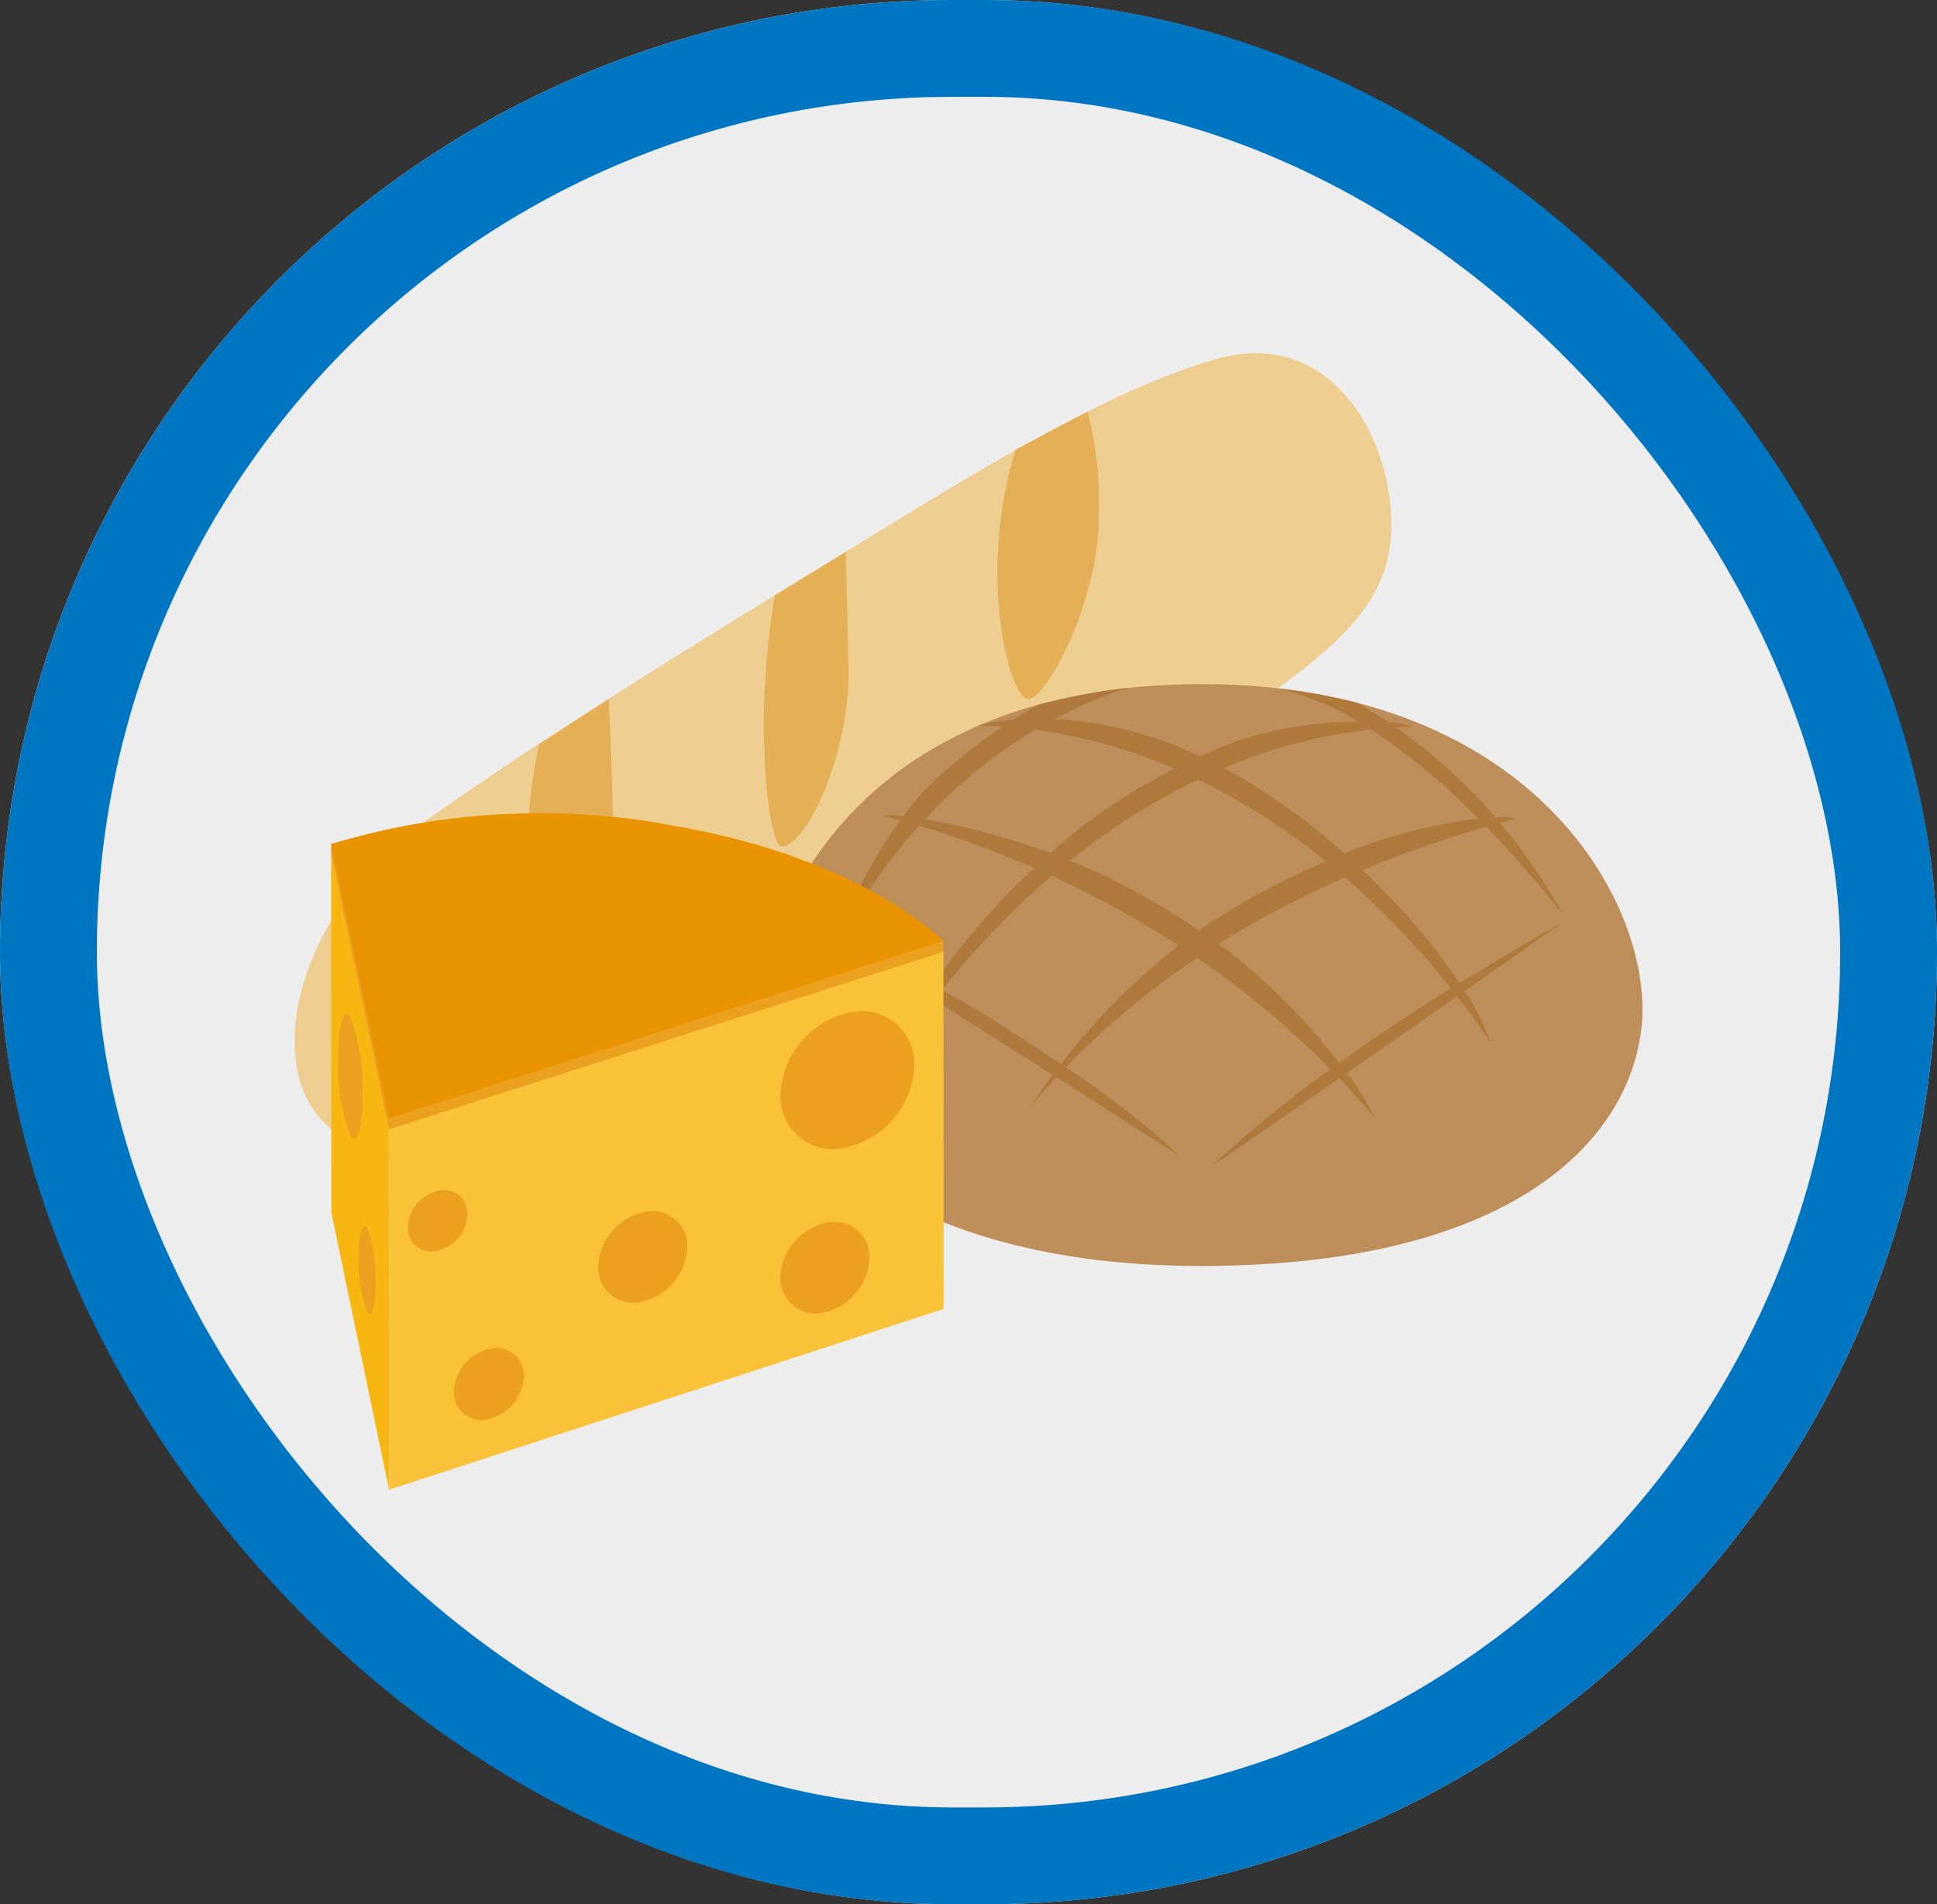 <svg xmlns="http://www.w3.org/2000/svg" width="60" height="59"><rect width="100%" height="100%" fill="#333333" stroke="none"/><defs><clipPath id="a"><path data-name="長方形 30873" fill="none" d="M0 0h41.754v35.214H0z"/></clipPath></defs><g data-name="グループ 74203"><g data-name="長方形 26361" fill="#ededed" stroke="#0075c1" stroke-width="3"><rect width="60" height="59" rx="29.5" stroke="none"/><rect x="1.5" y="1.5" width="57" height="56" rx="28" fill="none"/></g><g data-name="グループ 74308" transform="translate(9.123 10.943)" clip-path="url(#a)"><path data-name="パス 73899" d="M28.5.193c-3.655 1.074-8.044 3.9-11.979 6.3C8 11.7 6.432 12.847 3.929 14.573c-5.913 4.079-6 14.479 5.661 8.213 2.89-1.552 3.011-1.725 14.454-8.39 7-4.075 9.253-5.8 9.8-7.958.668-2.649-1.2-7.461-5.339-6.245" fill="#edce90"/><path data-name="パス 73900" d="M22.336 2.988c-1.2 3.884-.195 7.653.372 7.728s2.256-3.156 2.2-5.688a11.079 11.079 0 00-.34-3.218z" fill="#e4af55"/><path data-name="パス 73901" d="M14.879 7.503c-.682 3.9-.2 7.809.221 7.781.82-.057 2.12-3.016 2.062-5.547s-.088-3.578-.088-3.578z" fill="#e4af55"/><path data-name="パス 73902" d="M7.57 12.125c-.845 4.069-.051 7.217.374 7.156s1.978-2.312 1.92-4.843-.134-3.715-.134-3.715z" fill="#e4af55"/><path data-name="パス 73903" d="M28.075 10.254c-10.452.007-13.6 6.93-13.627 10.3s4.249 7.736 13.656 7.727 13.2-3.731 13.618-7.372-3.194-10.662-13.647-10.655" fill="#bd8e5a"/><path data-name="パス 73904" d="M37.352 14.554c.161-.044.321-.092.483-.134a2.562 2.562 0 00-.633-.042 16.524 16.524 0 00-3.079-2.779c.176-.01.353-.018.531-.02a2.51 2.51 0 00-.76-.145q-.479-.32-.98-.6a17.466 17.466 0 00-2.443-.447 8.277 8.277 0 012.478 1.026 12.264 12.264 0 00-3.678.573c-.412.153-.817.325-1.216.507a12.147 12.147 0 00-4.5-1.164 13.783 13.783 0 012.258-.963 22.849 22.849 0 00-2.768.526c-.262.144-.517.3-.77.46a5.466 5.466 0 00-1.093.192c.251 0 .5.016.749.032a16.274 16.274 0 00-2.283 1.839 7.823 7.823 0 00-.793.931 1.71 1.71 0 00-.585-.006c.163.043.326.092.489.136-.952 1.321-1.8 3.03-1.653 3.312a16.75 16.75 0 012.241-3.148 31.37 31.37 0 013.561 1.31 22.894 22.894 0 00-3.147 3.634c-1.745-.913-3.737-1.826-3.485-1.682.921.529 2.074 1.23 3.285 1.983a6.191 6.191 0 00-.786 1.61q.493-.736 1.042-1.45c1.234.77 2.514 1.582 3.664 2.317-.454.608-.7 1-.7 1 .264-.319.538-.628.817-.93 2.212 1.414 3.9 2.511 3.76 2.377a28.106 28.106 0 00-3.464-2.686 24.513 24.513 0 014.064-3.388 27.415 27.415 0 014.127 3.444 39.513 39.513 0 00-3.621 2.955c-.122.113 1.71-1.148 3.9-2.666.374.394.739.8 1.084 1.213a7.556 7.556 0 00-.844-1.38c1.133-.787 2.34-1.628 3.412-2.377q.533.692 1.015 1.411a7.652 7.652 0 00-.781-1.574c1.763-1.233 3.095-2.172 2.97-2.1-1.053.607-2.1 1.223-3.128 1.856a20.625 20.625 0 00-3.011-3.5 35.367 35.367 0 013.835-1.344c1.473 1.515 2.415 2.8 2.323 2.635a17.264 17.264 0 00-1.891-2.755m-17.818-.116a15.624 15.624 0 013.406-2.766 16.379 16.379 0 014.312 1.2 20.472 20.472 0 00-1.986 1.165 17.075 17.075 0 00-1.846 1.449 22.392 22.392 0 00-3.884-1.047m4.207 7.586c-.687-.46-1.392-.912-2.126-1.391-.4-.259-.952-.572-1.556-.893a25.527 25.527 0 013.4-3.546 30.786 30.786 0 013.924 2.161 21.051 21.051 0 00-3.646 3.67m4.282-4.138a22.746 22.746 0 00-3.165-1.809 19.045 19.045 0 00-.827-.355 20.566 20.566 0 013.962-2.511 20.476 20.476 0 013.961 2.534 23.266 23.266 0 00-3.782 2.034c-.051.035-.1.072-.149.107m7.8 1.8a59.413 59.413 0 00-3.465 2.3 19.25 19.25 0 00-3.435-3.468c-.1-.072-.2-.14-.3-.211a30.006 30.006 0 013.924-2.065 25.228 25.228 0 013.279 3.447m-3.204-4.236l-.1.045a20.106 20.106 0 00-3.246-2.382c-.162-.093-.322-.18-.481-.265a16.114 16.114 0 014.567-1.192 20.682 20.682 0 013.313 2.758 16.716 16.716 0 00-4.053 1.036" fill="#b0793c"/><path data-name="パス 73905" d="M2.933 35.211l17.174-5.6-.007-11.079-17.174 5.5z" fill="#f9c238"/><path data-name="パス 73906" d="M1.141 26.625l1.789 8.589-.008-11.175-1.789-8.5z" fill="#f8b611"/><path data-name="パス 73907" d="M1.133 15.208v.339l1.789 8.5 17.174-5.5v-.339a23.326 23.326 0 00-8.591-3.272 34.381 34.381 0 00-10.372.276" fill="#eca01f"/><path data-name="パス 73908" d="M11.505 14.594a22.419 22.419 0 00-10.372.614l1.788 8.5 17.174-5.5s-2.56-2.632-8.591-3.606" fill="#e99300"/><path data-name="パス 73909" d="M17.125 20.446a2.71 2.71 0 00-2.073 2.521 1.626 1.626 0 002.076 1.629 2.709 2.709 0 002.073-2.52 1.626 1.626 0 00-2.076-1.629" fill="#eca01f"/><path data-name="パス 73910" d="M16.429 26.954a1.8 1.8 0 00-1.378 1.675 1.08 1.08 0 001.38 1.083 1.8 1.8 0 001.378-1.675 1.081 1.081 0 00-1.38-1.083" fill="#eca01f"/><path data-name="パス 73911" d="M10.786 26.619a1.8 1.8 0 00-1.378 1.675 1.08 1.08 0 001.38 1.083 1.8 1.8 0 001.378-1.675 1.081 1.081 0 00-1.38-1.083" fill="#eca01f"/><path data-name="パス 73912" d="M6.019 30.85a1.417 1.417 0 00-1.084 1.318.85.85 0 001.085.852 1.417 1.417 0 001.084-1.318.85.85 0 00-1.085-.852" fill="#eca01f"/><path data-name="パス 73913" d="M4.432 25.957a1.207 1.207 0 00-.923 1.123.724.724 0 00.924.725 1.207 1.207 0 00.924-1.122.724.724 0 00-.925-.726" fill="#eca01f"/><path data-name="パス 73914" d="M1.355 21.818a6.321 6.321 0 00.375 2.433c.207.324.374-.241.373-1.26a6.321 6.321 0 00-.375-2.433c-.207-.324-.374.241-.373 1.26" fill="#eca01f"/><path data-name="パス 73915" d="M1.988 28.003a4.43 4.43 0 00.265 1.706c.145.227.262-.169.261-.884a4.43 4.43 0 00-.261-1.706c-.145-.227-.262.169-.262.884" fill="#eca01f"/></g></g></svg>